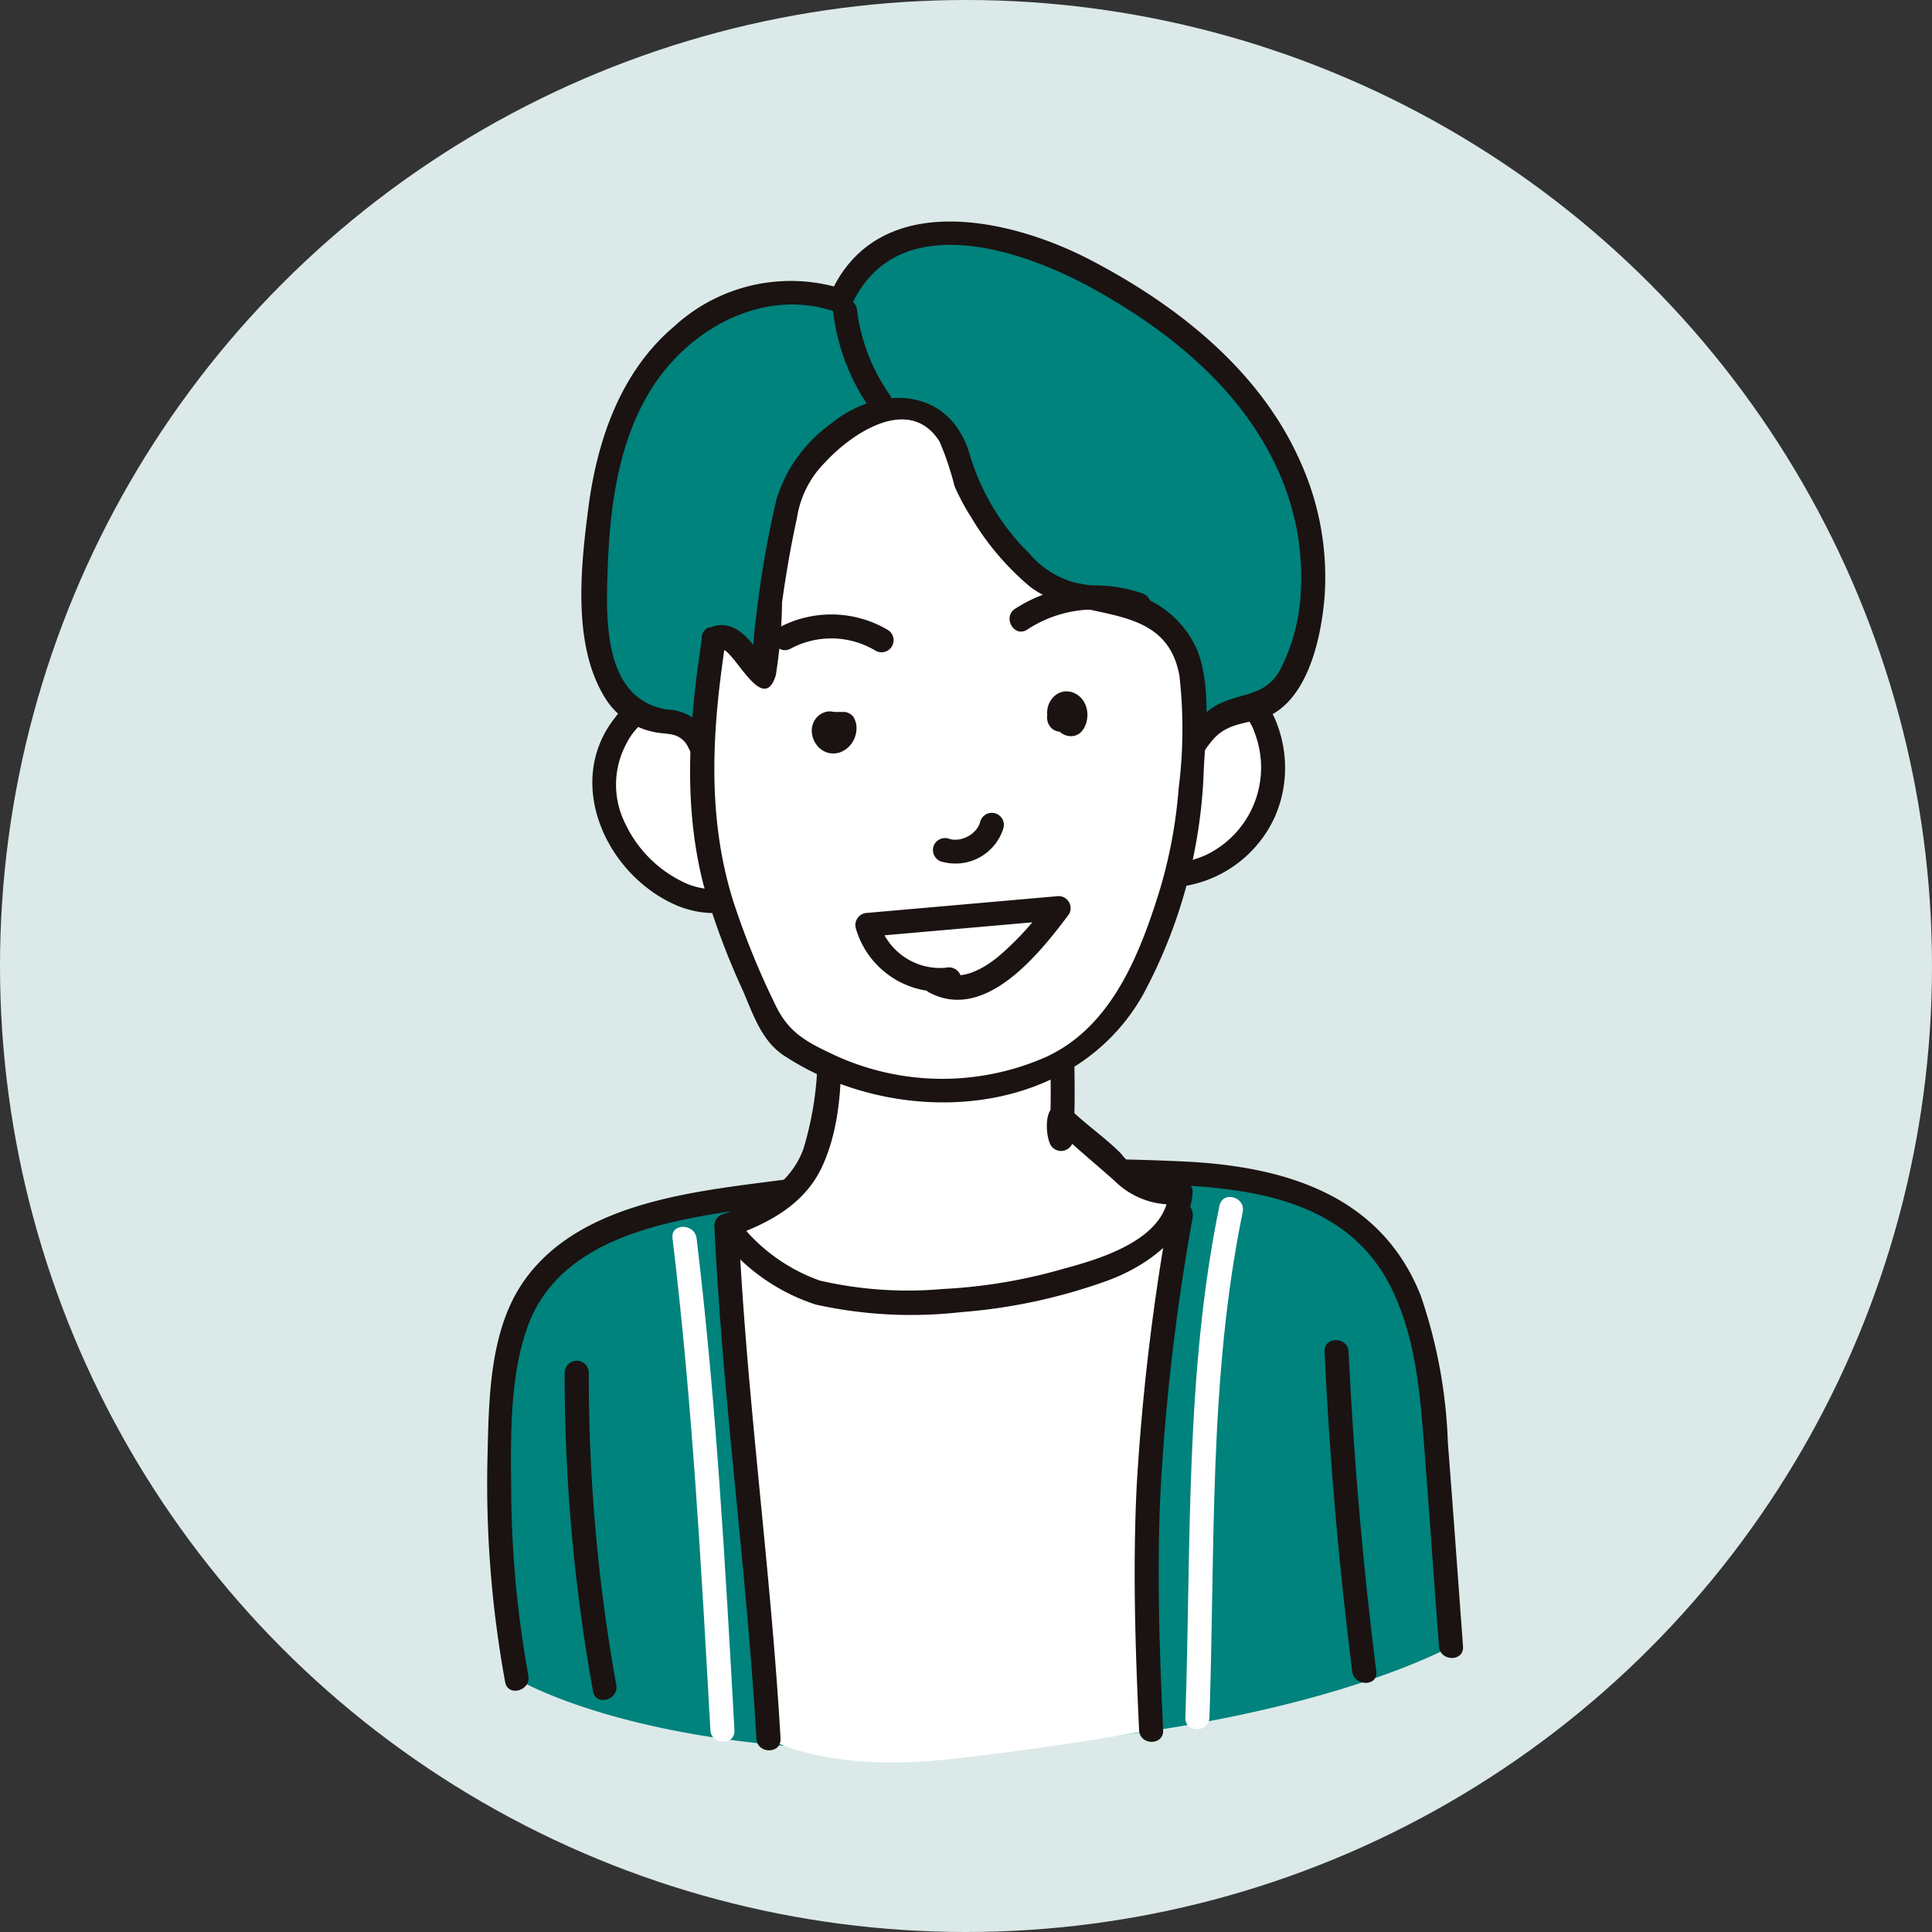 <svg xmlns="http://www.w3.org/2000/svg" width="102" height="102" viewBox="0 0 102 102">
  <rect x="0" y="0" width="102" height="102" fill="#333333" stroke="none"/>
  <g id="グループ_117680" data-name="グループ 117680" transform="translate(-598 -174)">
    <circle id="楕円形_11577" data-name="楕円形 11577" cx="51" cy="51" r="51" transform="translate(598 174)" fill="#dbeae9"/>
    <g id="グループ_91778" data-name="グループ 91778" transform="translate(631.426 -503.898)">
      <path id="パス_73083" data-name="パス 73083" d="M43.042,754.154l-.777-10.52c-.306-4.133-.808-8.691-3.865-11.488-2.66-2.432-6.547-2.854-10.148-2.99a118.559,118.559,0,0,0-24.187,1.566c-3.778.638-7.975,1.777-9.836,5.125A12.16,12.16,0,0,0-6.981,740.7a55.767,55.767,0,0,0,.7,15.169s7.517,4.589,24.5,3.649S43.042,754.154,43.042,754.154Z" transform="translate(0.135 10.667)" fill="#00827d"/>
      <g id="グループ_91750" data-name="グループ 91750" transform="translate(-7.706 739.078)">
        <path id="パス_73084" data-name="パス 73084" d="M-5.529,755.839a56.484,56.484,0,0,1-.907-9.523c-.023-2.859-.118-6.163.859-8.884C-3.731,732.287,2.8,731.658,7.444,731A117.681,117.681,0,0,1,25.9,729.864c5.206.088,11.526.18,14.151,5.553,1.26,2.579,1.5,5.539,1.716,8.358.268,3.506.518,7.013.777,10.52.061.81,1.331.817,1.27,0-.264-3.586-.52-7.174-.8-10.76a26.563,26.563,0,0,0-1.429-7.751c-2.063-5.231-7.005-6.784-12.214-7.076a112.829,112.829,0,0,0-21.173.916c-4.672.624-10.9,1.11-13.916,5.311-1.909,2.658-1.9,6.419-1.975,9.554a58.08,58.08,0,0,0,.937,11.688c.144.8,1.368.462,1.224-.338Z" transform="translate(7.706 -728.552)" fill="#1a1311"/>
      </g>
      <path id="パス_73085" data-name="パス 73085" d="M24.661,758.092a106.505,106.505,0,0,1,1.581-27.228,125.59,125.59,0,0,1-24,.591c.439,9.812,1.724,18.156,2.219,27.082,0,0,2.886,1.776,9.323,1.109C18.881,759.118,24.661,758.092,24.661,758.092Z" transform="translate(2.688 11.151)" fill="#fff"/>
      <g id="グループ_91751" data-name="グループ 91751" transform="translate(4.294 741.376)">
        <path id="パス_73086" data-name="パス 73086" d="M5.231,758.672c-.517-9.046-1.8-18.028-2.219-27.082l-.635.635a130.3,130.3,0,0,0,24-.591l-.612-.8a120.826,120.826,0,0,0-1.73,14.478c-.213,4.306-.077,8.614.126,12.919.038.814,1.308.818,1.27,0-.2-4.175-.333-8.355-.144-12.534a116.786,116.786,0,0,1,1.7-14.525c.062-.362-.164-.852-.614-.8a130.309,130.309,0,0,1-24,.591.64.64,0,0,0-.635.635c.42,9.054,1.7,18.035,2.219,27.082.047.812,1.317.818,1.27,0Z" transform="translate(-1.742 -730.361)" fill="#1a1311"/>
      </g>
      <g id="グループ_91752" data-name="グループ 91752" transform="translate(2.069 742.667)">
        <path id="パス_73087" data-name="パス 73087" d="M0,731.983c1.04,8.626,1.517,17.3,2,25.97.044.813,1.316.818,1.27,0-.481-8.672-.958-17.344-2-25.97-.1-.8-1.368-.812-1.27,0Z" transform="translate(0.01 -731.378)" fill="#fff"/>
      </g>
      <g id="グループ_91753" data-name="グループ 91753" transform="translate(29.154 741.092)">
        <path id="パス_73088" data-name="パス 73088" d="M23.116,730.594c-1.829,8.882-1.489,18.014-1.8,27.028-.028.817,1.242.817,1.27,0,.309-8.9-.048-17.924,1.757-26.69.165-.8-1.059-1.139-1.224-.338Z" transform="translate(-21.314 -730.137)" fill="#fff"/>
      </g>
      <g id="グループ_91754" data-name="グループ 91754" transform="translate(-3.616 749.761)">
        <path id="パス_73089" data-name="パス 73089" d="M-4.486,737.575a94.172,94.172,0,0,0,1.5,16.818c.144.8,1.368.462,1.224-.338a92.268,92.268,0,0,1-1.449-16.481.635.635,0,0,0-1.27,0Z" transform="translate(4.486 -736.962)" fill="#1a1311"/>
      </g>
      <g id="グループ_91755" data-name="グループ 91755" transform="translate(36.498 748.652)">
        <path id="パス_73090" data-name="パス 73090" d="M27.1,736.7q.4,8.467,1.461,16.881c.1.8,1.373.81,1.27,0q-1.059-8.41-1.461-16.881c-.038-.813-1.31-.818-1.27,0Z" transform="translate(-27.095 -736.09)" fill="#1a1311"/>
      </g>
      <g id="グループ_91757" data-name="グループ 91757" transform="translate(4.307 729.894)">
        <path id="パス_73091" data-name="パス 73091" d="M7.586,722.954a22.427,22.427,0,0,1-.018,3.82c-.462,3.889-1.148,5.689-5.326,7.126,2.374,2.932,4.357,3.934,8.477,3.991a27.14,27.14,0,0,0,9.5-1.105,13.01,13.01,0,0,0,3.6-1.362c1.063-.672,2.444-2.157,2.393-3.3-2.723.348-3.228-1.721-5.422-3.168a2.773,2.773,0,0,1-.859-.751c-.236-.373-.018,1.5-.018,1.076v-7.464A54.172,54.172,0,0,1,8.2,723.165" transform="translate(-1.619 -721.188)" fill="#fff"/>
        <g id="グループ_91756" data-name="グループ 91756">
          <path id="パス_73092" data-name="パス 73092" d="M7.083,723.088a17.305,17.305,0,0,1-.653,6.907c-.707,1.9-2.413,2.784-4.225,3.426a.646.646,0,0,0-.281,1.062A10.421,10.421,0,0,0,7.09,738.2a23.276,23.276,0,0,0,7.659.4,29.3,29.3,0,0,0,7.647-1.631c2.016-.713,4.474-2.346,4.587-4.719a.638.638,0,0,0-.635-.635,3.609,3.609,0,0,1-3.163-1.406c-.861-.857-1.865-1.534-2.719-2.375a.65.65,0,0,0-.9,0c-.405.348-.318,1.532-.071,1.956a.641.641,0,0,0,1.184-.321c.169-2.483,0-5.034,0-7.525a.643.643,0,0,0-.8-.612,55.21,55.21,0,0,1-11.542,1.325.636.636,0,0,0,0,1.27,56.924,56.924,0,0,0,11.88-1.37l-.8-.612c0,2.491.165,5.041,0,7.525l1.183-.32c.116.2.018-.194.011-.259-.027-.278.135-.393-.138-.157h-.9c1.04,1.024,2.224,1.98,3.322,2.965a4.273,4.273,0,0,0,3.459,1.189l-.635-.635c-.119,2.507-3.614,3.534-5.527,4.049a27.877,27.877,0,0,1-6.409,1.076,20.7,20.7,0,0,1-6.486-.446,9.389,9.389,0,0,1-4.467-3.352l-.279,1.061c2.008-.711,3.939-1.706,4.872-3.727,1.1-2.383,1.069-5.278.937-7.831-.042-.813-1.313-.818-1.27,0Z" transform="translate(-1.751 -721.321)" fill="#1a1311"/>
        </g>
      </g>
      <g id="グループ_91777" data-name="グループ 91777" transform="translate(-2.732 689.593)">
        <g id="グループ_91759" data-name="グループ 91759" transform="translate(27.993 24.157)">
          <path id="パス_73093" data-name="パス 73093" d="M19.753,712.51a5.036,5.036,0,0,1,3.414-3.285,2.583,2.583,0,0,1,1.227-.079,2.719,2.719,0,0,1,1.716,1.6,5.688,5.688,0,0,1-7.361,7.683" transform="translate(-18.112 -708.479)" fill="#fff"/>
          <g id="グループ_91758" data-name="グループ 91758" transform="translate(0)">
            <path id="パス_73094" data-name="パス 73094" d="M20.5,712.811a4.436,4.436,0,0,1,2.418-2.651,2.021,2.021,0,0,1,1.9-.077,2.9,2.9,0,0,1,1.02,1.466,5.115,5.115,0,0,1-2.634,6.361,5.276,5.276,0,0,1-4.151.044.64.64,0,0,0-.781.443.649.649,0,0,0,.443.781,6.377,6.377,0,0,0,8.176-3.347,6.472,6.472,0,0,0,.126-4.747,4.288,4.288,0,0,0-1.448-2.025,2.864,2.864,0,0,0-2.5-.3,5.725,5.725,0,0,0-3.794,3.709c-.257.777.969,1.111,1.226.338Z" transform="translate(-18.248 -708.612)" fill="#1a1311"/>
          </g>
        </g>
        <g id="グループ_91761" data-name="グループ 91761" transform="translate(0.579 24.335)">
          <path id="パス_73095" data-name="パス 73095" d="M4.978,712.96a3.655,3.655,0,0,0-4.086-3.685,4.681,4.681,0,0,0-3.748,4.47A6.579,6.579,0,0,0,.019,719.11a5.1,5.1,0,0,0,3.239,1.083A2.933,2.933,0,0,0,5.9,718.259" transform="translate(3.463 -708.618)" fill="#fff"/>
          <g id="グループ_91760" data-name="グループ 91760">
            <path id="パス_73096" data-name="パス 73096" d="M5.742,713.094a4.211,4.211,0,0,0-3-4.138,4.508,4.508,0,0,0-4.9,1.68c-2.689,3.431-.42,8.3,3.266,9.882,2.053.883,4.764.39,5.532-1.956.254-.779-.972-1.113-1.224-.338-.512,1.565-2.437,1.7-3.741,1.162A6.494,6.494,0,0,1-1.6,716.2a4.576,4.576,0,0,1,.061-4.216,3.542,3.542,0,0,1,3.31-1.955,3,3,0,0,1,2.7,3.064c-.066.814,1.2.81,1.27,0Z" transform="translate(3.335 -708.752)" fill="#1a1311"/>
          </g>
        </g>
        <g id="グループ_91763" data-name="グループ 91763">
          <path id="パス_73097" data-name="パス 73097" d="M4.055,721.688l-1.567-4.179a2.538,2.538,0,0,0-.9-1.371,4.6,4.6,0,0,0-1.631-.328c-2.474-.438-3.159-3.631-3.169-6.143-.019-4.075.333-8.344,2.5-11.792s6.66-5.739,10.435-4.206c.882-2.28,3.424-3.592,5.868-3.658a14.569,14.569,0,0,1,6.963,2.021c3.955,2.058,7.673,4.836,9.98,8.652s2.991,8.8.964,12.77a3.072,3.072,0,0,1-1.462,1.576,13.105,13.105,0,0,1-1.52.286c-1.774.462-2.389,2.613-3.564,4.021-2.017,2.421-5.628,2.54-8.78,2.463l-13.348-.33" transform="translate(3.947 -689.481)" fill="#00827d"/>
          <g id="グループ_91762" data-name="グループ 91762">
            <path id="パス_73098" data-name="パス 73098" d="M4.823,721.631c-.583-1.555-1.05-3.236-1.787-4.724a2.59,2.59,0,0,0-2.29-1.548c-3.487-.55-3.238-5-3.134-7.716.135-3.556.735-7.483,3.089-10.308,2.177-2.614,5.7-4.155,9.012-2.94a.637.637,0,0,0,.718-.292c2.305-5.246,8.865-3.108,12.643-1.045,4,2.187,7.814,5.214,9.8,9.425a13.634,13.634,0,0,1,1.3,6.943,9.956,9.956,0,0,1-1.067,3.823c-.724,1.326-1.825,1.212-3.041,1.726-1.377.583-2.042,1.99-2.81,3.173a7.021,7.021,0,0,1-5.7,3.066,63.544,63.544,0,0,1-7.475-.039l-9.1-.225a.636.636,0,0,0,0,1.27l9.708.24a44.463,44.463,0,0,0,7.953-.107,7.767,7.767,0,0,0,5.26-2.892c.6-.814,1.007-1.792,1.686-2.551.956-1.069,2.289-.712,3.374-1.471,1.74-1.217,2.318-4.051,2.483-6.014a14.773,14.773,0,0,0-1.259-7.112c-2.133-4.862-6.548-8.329-11.153-10.717-4.272-2.215-11.235-3.743-13.7,1.865l.718-.292a9.092,9.092,0,0,0-8.95,1.969c-2.82,2.382-4.061,6.007-4.522,9.566-.394,3.04-.846,7.126.805,9.911a3.945,3.945,0,0,0,2.73,1.943c.644.128,1.172-.01,1.637.611a5.8,5.8,0,0,1,.573,1.4l1.274,3.4c.285.758,1.513.431,1.224-.338Z" transform="translate(3.79 -689.593)" fill="#1a1311"/>
          </g>
        </g>
        <g id="グループ_91765" data-name="グループ 91765" transform="translate(5.74 9.319)">
          <path id="パス_73099" data-name="パス 73099" d="M1.858,709.538C.8,716.272.783,720.882,3.634,727.074c.332.72,1.265,3.188,1.893,3.673a20.461,20.461,0,0,0,4.989,2.319,16.537,16.537,0,0,0,7.991-.443c3.977-1.226,5.748-4.5,7.1-8.435s1.477-6.272,1.553-10.432a7.181,7.181,0,0,0-.777-4.188c-1.184-1.768-3.588-2.107-5.7-2.4s-4.891-4.23-5.661-6.214c-.226-.583-.277-1.226-.523-1.8a3.427,3.427,0,0,0-4.381-1.538,10.159,10.159,0,0,0-4.047,3.711,45.553,45.553,0,0,0-1.555,9.766c0,1.636-1.293-2.445-2.664-1.553" transform="translate(-0.6 -696.816)" fill="#fff"/>
          <g id="グループ_91764" data-name="グループ 91764" transform="translate(0)">
            <path id="パス_73100" data-name="パス 73100" d="M1.374,709.482c-.673,4.369-1.052,8.773.053,13.108a38.854,38.854,0,0,0,2.1,5.65c.528,1.233.986,2.636,2.149,3.4,5.941,3.908,15.177,3.437,18.945-3.173a26.85,26.85,0,0,0,3.226-11.891c.1-2,.4-4.373-.329-6.3a5.3,5.3,0,0,0-3.751-3.093c-.915-.264-1.86-.315-2.783-.522a4.87,4.87,0,0,1-2.343-1.519,12.247,12.247,0,0,1-3.128-5.154c-1-3.625-4.762-3.835-7.391-1.67A7.7,7.7,0,0,0,5.3,702.238a52.02,52.02,0,0,0-1,5.552c-.116.87-.218,1.743-.264,2.619a1.835,1.835,0,0,0-.022.492l0,.3q1.078.126.742-.273c.006-.137-.365-.532-.448-.647-.654-.9-1.486-1.744-2.642-1.182-.735.358-.091,1.453.64,1.1.619-.3,2.243,3.637,2.947,1.371a26.293,26.293,0,0,0,.33-3.846c.206-1.5.467-3,.79-4.476A5.259,5.259,0,0,1,7.883,700.3c1.354-1.477,4.427-3.593,6.019-1.066a15.456,15.456,0,0,1,.785,2.342,11.869,11.869,0,0,0,.887,1.659,14.257,14.257,0,0,0,3.055,3.616c2.545,2.036,7.206.592,7.936,4.759a24.871,24.871,0,0,1-.044,5.934,25.341,25.341,0,0,1-1.209,6.032c-1.042,3.195-2.526,6.613-5.75,8.124A13.573,13.573,0,0,1,8.4,731.643c-1.485-.7-2.45-1.167-3.169-2.675a41.859,41.859,0,0,1-2.234-5.505c-1.4-4.491-1.1-9.056-.4-13.643.123-.8-1.1-1.144-1.224-.338Z" transform="translate(-0.729 -696.93)" fill="#1a1311"/>
          </g>
        </g>
        <g id="グループ_91766" data-name="グループ 91766" transform="translate(13.283 4.086)">
          <path id="パス_73101" data-name="パス 73101" d="M6.671,693.445a11.235,11.235,0,0,0,1.905,5.083.652.652,0,0,0,.869.227.639.639,0,0,0,.227-.869,9.979,9.979,0,0,1-1.731-4.442.656.656,0,0,0-.635-.635.639.639,0,0,0-.635.635Z" transform="translate(-6.667 -692.81)" fill="#1a1311"/>
        </g>
        <g id="グループ_91767" data-name="グループ 91767" transform="translate(10.095 20.748)">
          <path id="パス_73102" data-name="パス 73102" d="M5.112,707.729a4.536,4.536,0,0,1,4.477.107.636.636,0,0,0,.641-1.1,5.864,5.864,0,0,0-5.759-.107c-.719.391-.077,1.489.64,1.1Z" transform="translate(-4.157 -705.928)" fill="#1a1311"/>
        </g>
        <g id="グループ_91768" data-name="グループ 91768" transform="translate(22.609 19.207)">
          <path id="パス_73103" data-name="パス 73103" d="M14.942,707.05a6.487,6.487,0,0,1,5.72-.688.642.642,0,0,0,.782-.445.649.649,0,0,0-.445-.781,7.717,7.717,0,0,0-6.7.817c-.681.447-.044,1.547.641,1.1Z" transform="translate(-14.01 -704.715)" fill="#1a1311"/>
        </g>
        <g id="グループ_91770" data-name="グループ 91770" transform="translate(12.158 25.861)">
          <path id="パス_73104" data-name="パス 73104" d="M7.127,710.9c-.229.119-.526-.2-.389-.422l.6,0a.686.686,0,0,1-.567.925c-.426-.006-.674-.674-.315-.906s.84.427.48.657" transform="translate(-5.646 -709.819)" fill="#fff"/>
          <g id="グループ_91769" data-name="グループ 91769">
            <path id="パス_73105" data-name="パス 73105" d="M6.942,710.484l-.02.009.152-.063a.358.358,0,0,1-.06.015l.168-.023a.325.325,0,0,1-.06,0l.169.023a.324.324,0,0,1-.069-.019l.151.064a.375.375,0,0,1-.08-.048l.128.1a.438.438,0,0,1-.067-.069l.1.128a.358.358,0,0,1-.043-.072l.064.151a.326.326,0,0,1-.022-.079l.022.169a.257.257,0,0,1,0-.07l-.023.169a.219.219,0,0,1,.013-.05l-.064.151a.2.2,0,0,1,.019-.037l-.549.314.6,0-.612-.466a.683.683,0,0,1,.037.144l-.023-.169a.735.735,0,0,1,0,.183l.022-.169a.791.791,0,0,1-.051.188l.064-.151a.8.8,0,0,1-.1.178l.1-.128a.744.744,0,0,1-.118.118l.128-.1a.569.569,0,0,1-.123.072l.152-.063a.574.574,0,0,1-.138.038l.169-.023a.516.516,0,0,1-.117,0l.169.023a.539.539,0,0,1-.109-.03l.151.064a.5.5,0,0,1-.1-.057l.13.1a.591.591,0,0,1-.1-.1l.1.128a.692.692,0,0,1-.083-.142l.064.151a.675.675,0,0,1-.043-.158l.023.169a.515.515,0,0,1,0-.14l-.023.169a.406.406,0,0,1,.028-.1L7,711.122a.436.436,0,0,1,.05-.085l-.1.128a.39.39,0,0,1,.066-.065l-.128.1a.327.327,0,0,1,.074-.043l-.151.063a.382.382,0,0,1,.075-.02l-.169.023a.314.314,0,0,1,.077,0l-.169-.023a.382.382,0,0,1,.09.024l-.151-.064a.543.543,0,0,1,.108.064l-.13-.1a.594.594,0,0,1,.1.1l-.1-.128a.568.568,0,0,1,.075.126l-.065-.152a.469.469,0,0,1,.032.109l-.023-.169a.428.428,0,0,1,0,.09l.022-.169a.269.269,0,0,1-.018.07l.064-.151a.28.28,0,0,1-.033.056l.1-.128a.255.255,0,0,1-.05.048l.13-.1-.024.017a.683.683,0,0,0-.292.38.489.489,0,0,0-.01.253.464.464,0,0,0,.075.236.636.636,0,0,0,.869.229.919.919,0,0,0,.33-.343.935.935,0,0,0,.084-.212,1.542,1.542,0,0,0,.027-.2.216.216,0,0,0,0-.041,1.115,1.115,0,0,0-.124-.47,1.191,1.191,0,0,0-.191-.272,1.069,1.069,0,0,0-.258-.208.965.965,0,0,0-.382-.127.826.826,0,0,0-.405.031.972.972,0,0,0-.415.264,1.059,1.059,0,0,0-.232.415.941.941,0,0,0-.038.342,1.228,1.228,0,0,0,.061.338,1.257,1.257,0,0,0,.155.312,1.606,1.606,0,0,0,.15.185,1.5,1.5,0,0,0,.194.155.514.514,0,0,0,.081.046,1.113,1.113,0,0,0,.234.09,1.183,1.183,0,0,0,.521,0,.6.6,0,0,0,.1-.032A1.264,1.264,0,0,0,7.518,712a1.531,1.531,0,0,0,.216-.168,1.64,1.64,0,0,0,.174-.213,1.32,1.32,0,0,0,.177-.363,1.293,1.293,0,0,0,.065-.405,1.147,1.147,0,0,0-.066-.4l-.065-.152a.477.477,0,0,0-.163-.178.321.321,0,0,0-.141-.081.46.46,0,0,0-.244-.055l-.544,0H6.873a.644.644,0,0,0-.549.315.886.886,0,0,0-.089.208.9.9,0,0,0,0,.469,1.01,1.01,0,0,0,.452.593.939.939,0,0,0,.446.131.871.871,0,0,0,.45-.112.656.656,0,0,0,.229-.869.652.652,0,0,0-.38-.292l-.169-.022a.63.63,0,0,0-.32.086Z" transform="translate(-5.782 -709.953)" fill="#1a1311"/>
          </g>
        </g>
        <g id="グループ_91772" data-name="グループ 91772" transform="translate(24.585 24.796)">
          <path id="パス_73106" data-name="パス 73106" d="M16.282,710.372c-.42-.06-.171-.843.241-.749s.516.695.273,1.042c-.081.123-.277.018-.352-.108s-.151-.3-.3-.295-.056.312.024.188" transform="translate(-15.43 -708.98)" fill="#fff"/>
          <g id="グループ_91771" data-name="グループ 91771">
            <path id="パス_73107" data-name="パス 73107" d="M16.586,709.895a.32.32,0,0,1-.071-.019l.152.064a.238.238,0,0,1-.05-.028l.128.1a.222.222,0,0,1-.039-.038l.1.128a.25.25,0,0,1-.034-.06l.064.151a.342.342,0,0,1-.02-.079l.023.169a.48.48,0,0,1,0-.113l-.023.169a.634.634,0,0,1,.039-.143l-.064.152a.641.641,0,0,1,.07-.122l-.1.128a.474.474,0,0,1,.083-.085l-.128.1a.352.352,0,0,1,.076-.044l-.152.064a.393.393,0,0,1,.076-.022l-.169.023a.3.3,0,0,1,.083,0l-.169-.023a.432.432,0,0,1,.105.029l-.151-.063a.558.558,0,0,1,.1.056l-.128-.1a.55.55,0,0,1,.094.094l-.1-.128a.675.675,0,0,1,.074.128l-.064-.152a.784.784,0,0,1,.052.194l-.023-.169a.9.9,0,0,1,0,.218l.023-.169a.827.827,0,0,1-.053.2l.064-.151a.723.723,0,0,1-.076.137l.1-.13a.115.115,0,0,1-.025.024l.128-.1-.019.011.152-.065-.032.009.169-.023a.272.272,0,0,1-.046,0l.168.022a.351.351,0,0,1-.06-.018l.152.064a.355.355,0,0,1-.07-.042l.128.1a.433.433,0,0,1-.069-.067l.1.128c-.037-.05-.064-.107-.1-.16a1.037,1.037,0,0,0-.208-.255.924.924,0,0,0-.323-.188.784.784,0,0,0-.243-.038.742.742,0,0,0-.352.093.692.692,0,0,0-.254.249.793.793,0,0,0,0,.8.709.709,0,0,0,.419.326.653.653,0,0,0,.508-.069.8.8,0,0,0,.251-.253.465.465,0,0,0,.076-.236.476.476,0,0,0-.011-.253.649.649,0,0,0-.292-.38.641.641,0,0,0-.489-.064l-.152.064a.643.643,0,0,0-.227.229l-.005.006.1-.128-.014.015.128-.1-.009.006.151-.065-.009,0,.169-.023h-.005l.169.023-.009,0,.151.064-.008-.005.128.1-.011-.013.1.13a.217.217,0,0,1-.017-.029l.065.152a.2.2,0,0,1-.013-.044l.023.169a.275.275,0,0,1,0-.046l-.023.169a.165.165,0,0,1,.01-.036l-.065.152.01-.018-.1.128.015-.014-.128.1.011-.006-.151.064.022-.005-.169.023a.169.169,0,0,1,.036,0l-.169-.023a.2.2,0,0,1,.047.013l-.151-.063a.224.224,0,0,1,.042.024l-.128-.1a.391.391,0,0,1,.065.065l-.1-.128a1.931,1.931,0,0,1,.114.183,1.041,1.041,0,0,0,.351.354.846.846,0,0,0,.638.105.757.757,0,0,0,.33-.183.468.468,0,0,0,.075-.088,1.245,1.245,0,0,0,.077-.1,1.429,1.429,0,0,0,.135-.306,1.643,1.643,0,0,0,.058-.342.977.977,0,0,0,0-.183,1.448,1.448,0,0,0-.064-.335,1.316,1.316,0,0,0-.137-.293,1.145,1.145,0,0,0-.207-.241,1.176,1.176,0,0,0-.415-.234.764.764,0,0,0-.152-.027.621.621,0,0,0-.154-.013,1,1,0,0,0-.433.121.474.474,0,0,0-.052.034,1.246,1.246,0,0,0-.175.142,1.21,1.21,0,0,0-.292.511.543.543,0,0,0-.017.076,1.447,1.447,0,0,0-.027.235.941.941,0,0,0,.077.371.774.774,0,0,0,.2.3.837.837,0,0,0,.182.131.825.825,0,0,0,.222.083.714.714,0,0,0,.489-.064.648.648,0,0,0,.292-.38.638.638,0,0,0-.065-.489.614.614,0,0,0-.379-.292Z" transform="translate(-15.565 -709.115)" fill="#1a1311"/>
          </g>
        </g>
        <g id="グループ_91774" data-name="グループ 91774" transform="translate(18.566 31.212)">
          <path id="パス_73108" data-name="パス 73108" d="M11.323,716a2,2,0,0,0,2.477-1.341" transform="translate(-10.692 -714.032)" fill="#fff"/>
          <g id="グループ_91773" data-name="グループ 91773">
            <path id="パス_73109" data-name="パス 73109" d="M11.288,716.75a2.647,2.647,0,0,0,3.258-1.785.636.636,0,0,0-1.226-.338c-.017.062-.037.123-.058.185-.038.1.067-.14.013-.034l-.037.072c-.028.051-.057.1-.09.151-.018.025-.039.052-.056.079.086-.147.057-.072.019-.028a2.466,2.466,0,0,1-.254.248c-.091.08.128-.089.027-.02l-.08.056c-.05.032-.1.062-.154.09s-.108.051-.16.079c.183-.1.015-.009-.046.011s-.113.034-.171.047c-.03.008-.062.014-.094.019-.06.011-.141,0,.041,0-.118,0-.232.016-.352.006-.061,0-.137-.037.041.008-.03-.008-.064-.01-.1-.017a1.828,1.828,0,0,1-.187-.052.641.641,0,0,0-.781.445.649.649,0,0,0,.443.781Z" transform="translate(-10.826 -714.166)" fill="#1a1311"/>
          </g>
        </g>
        <g id="グループ_91776" data-name="グループ 91776" transform="translate(14.461 35.61)">
          <path id="パス_73110" data-name="パス 73110" d="M12.417,721.891A3.975,3.975,0,0,1,8.1,719.017l10.1-.887a21.838,21.838,0,0,1-2.163,2.5c-1.165,1.156-2.923,2.232-4.344,1.411" transform="translate(-7.459 -717.493)" fill="#fff"/>
          <g id="グループ_91775" data-name="グループ 91775">
            <path id="パス_73111" data-name="パス 73111" d="M12.384,721.414a3.35,3.35,0,0,1-3.541-2.431l-.612.8,10.1-.887-.549-.956a16.076,16.076,0,0,1-2.65,2.9c-.8.646-1.973,1.324-2.989.784-.72-.385-1.363.711-.64,1.1,2.965,1.578,5.844-2.089,7.376-4.136a.638.638,0,0,0-.549-.955l-10.1.887a.644.644,0,0,0-.612.8,4.638,4.638,0,0,0,5.1,3.318.639.639,0,0,0,.445-.781.653.653,0,0,0-.781-.443Z" transform="translate(-7.595 -717.629)" fill="#1a1311"/>
          </g>
        </g>
      </g>
    </g>
  </g>
</svg>
